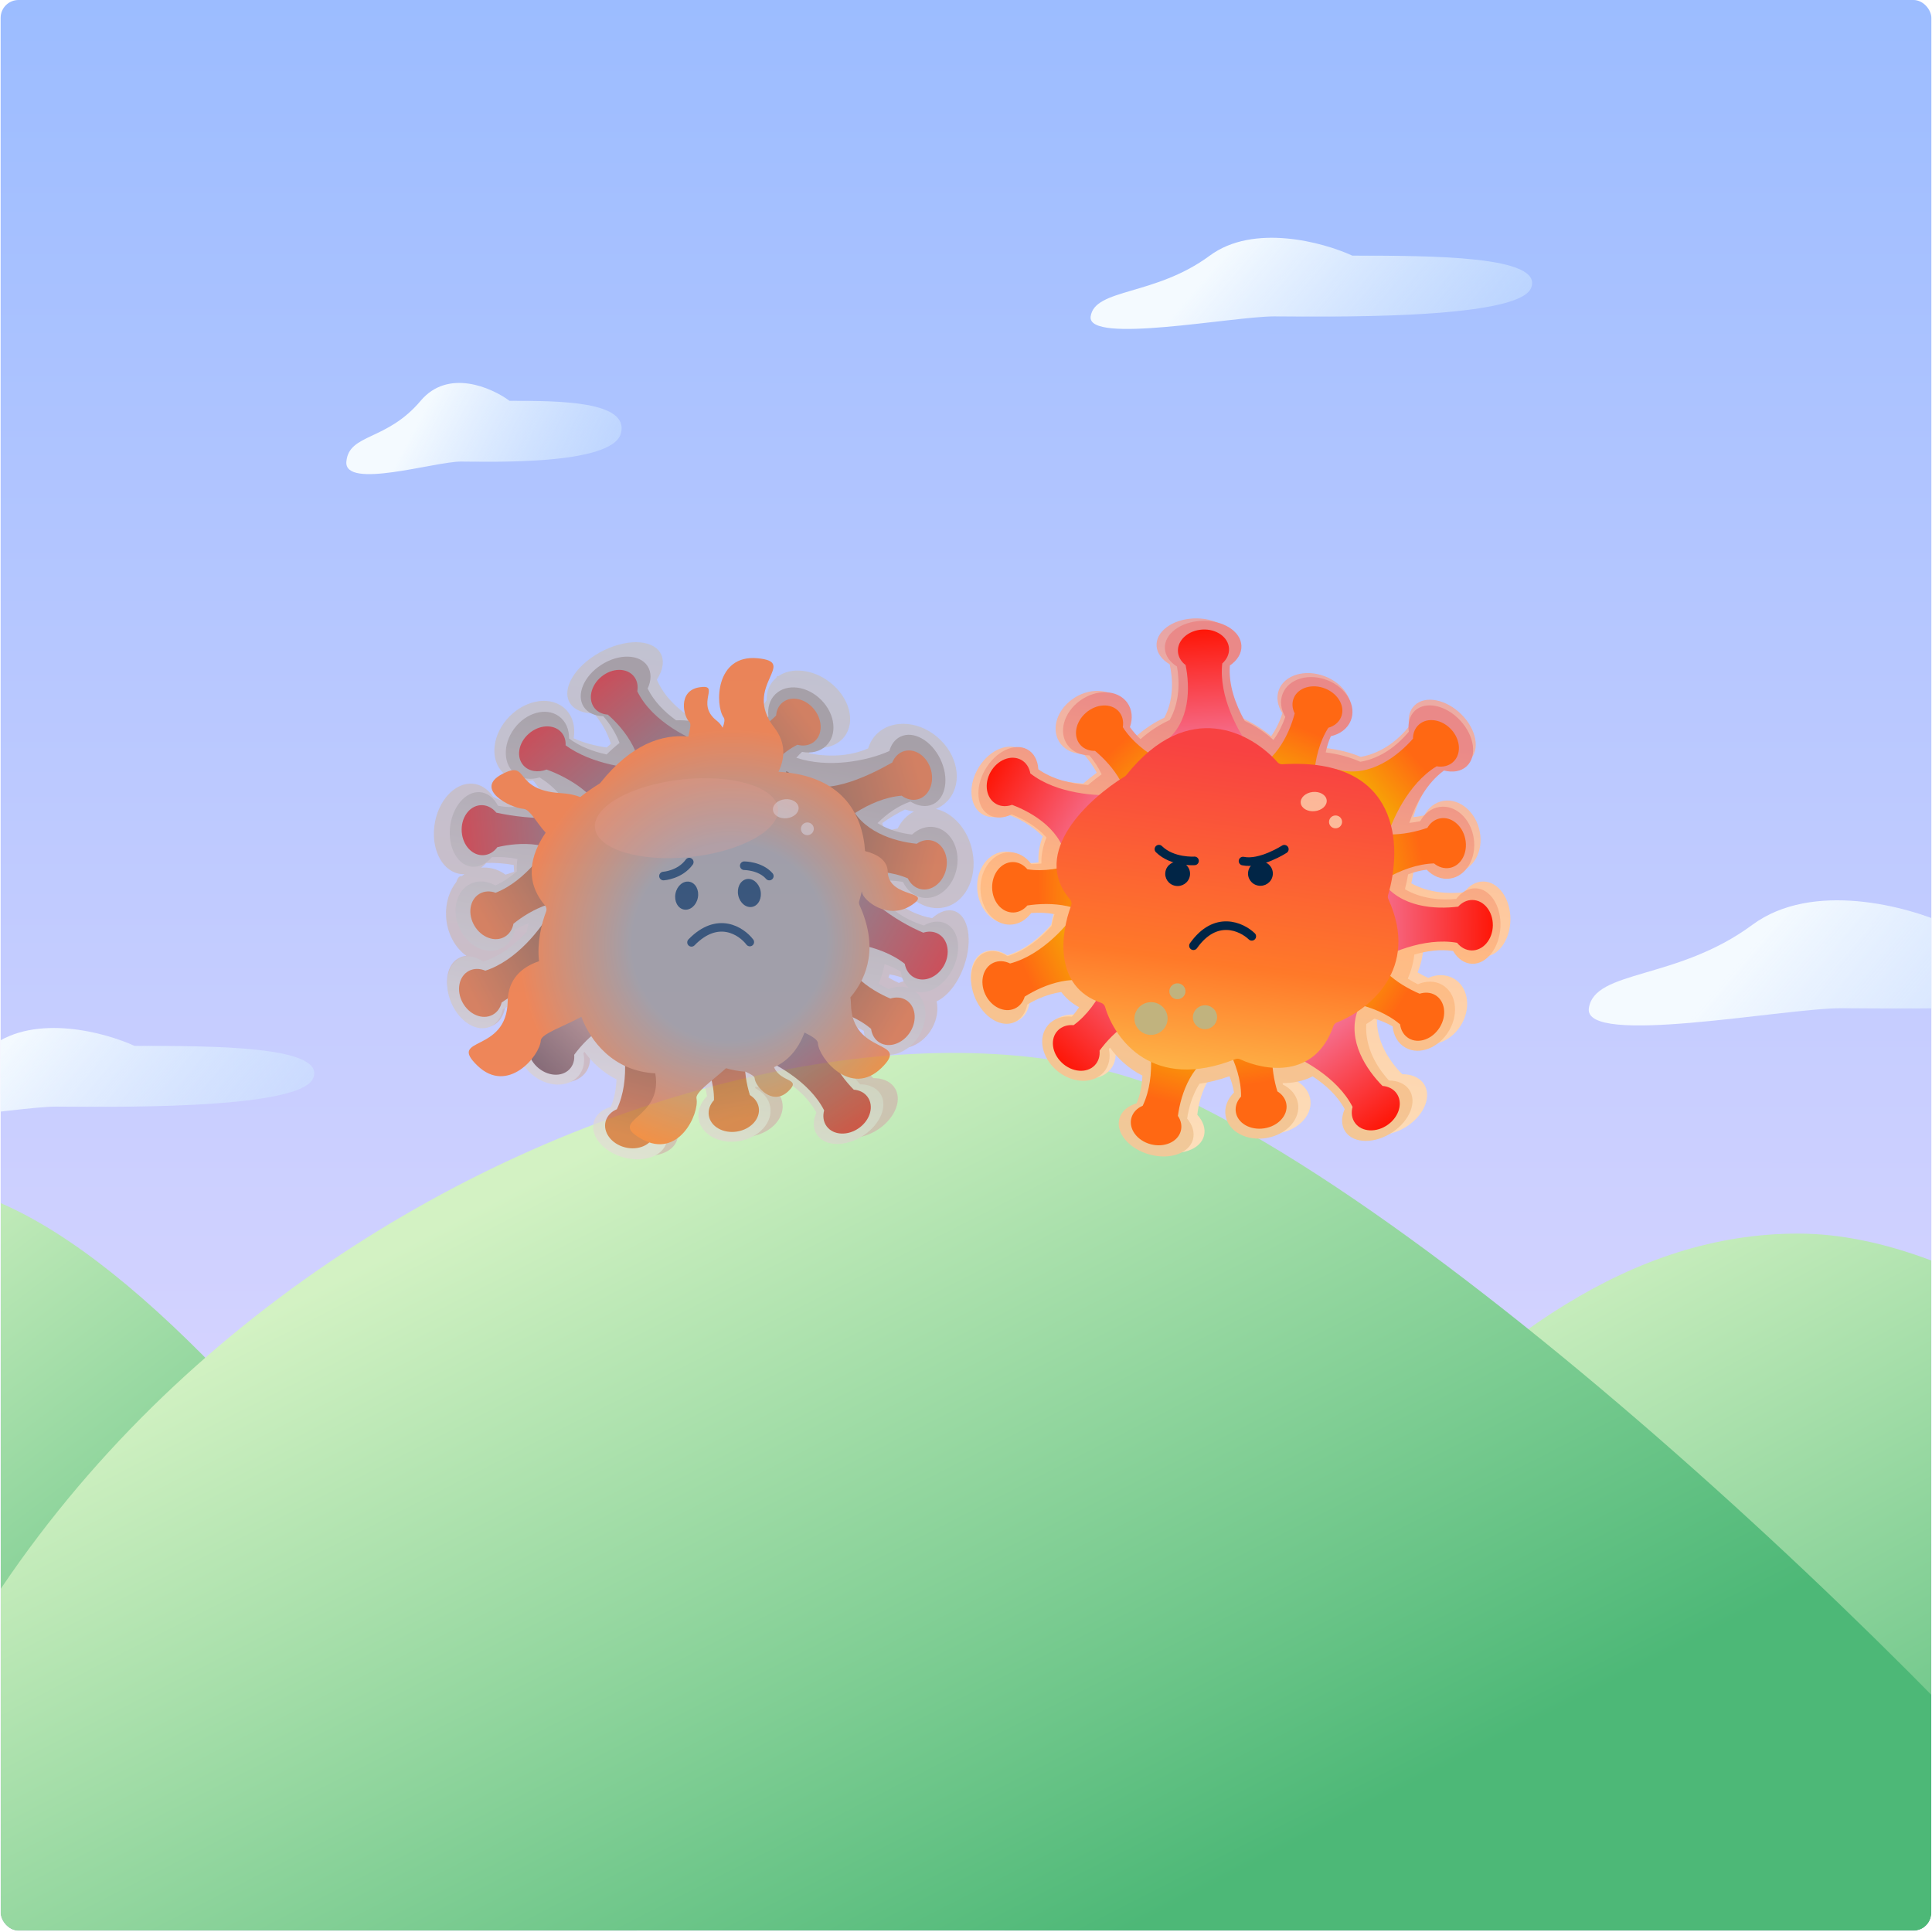 <svg width="917" height="917" viewBox="0 0 917 917" fill="none" xmlns="http://www.w3.org/2000/svg">
<g clip-path="url(#clip0_946_21917)">
<rect x="0.301" width="916.4" height="916.4" rx="8.481" fill="url(#paint0_linear_946_21917)"/>
<g filter="url(#filter0_f_946_21917)">
<g filter="url(#filter1_f_946_21917)">
<path d="M-39.051 561.896C-164.895 561.896 -226.916 829.056 -280.54 955.026H326.988C292.953 903.767 89.108 561.896 -39.051 561.896Z" fill="url(#paint1_linear_946_21917)"/>
</g>
<g filter="url(#filter2_f_946_21917)">
<path d="M853.478 585.508C696.242 585.508 584.445 782.717 428.428 978.638H1282.94C1240.41 873.562 1013.6 585.508 853.478 585.508Z" fill="url(#paint2_linear_946_21917)"/>
</g>
<g filter="url(#filter3_f_946_21917)">
<path d="M561.29 521.166C389.71 439.803 -7.648 592.591 -78.214 942.04H1035.4C986.898 862.167 720.384 596.61 561.29 521.166Z" fill="url(#paint3_linear_946_21917)"/>
</g>
</g>
<path d="M574.193 121.343C594.962 105.967 627.976 114.936 641.887 121.343C679.02 121.343 733.241 121.343 726.669 136.778C720.097 152.212 624.471 150.174 604.754 150.174C585.038 150.174 515.7 163.57 517.672 150.174C519.644 136.778 548.233 140.563 574.193 121.343Z" fill="url(#paint4_linear_946_21917)"/>
<path d="M-3.873 496.413C16.895 481.036 49.91 490.006 63.821 496.413C100.954 496.413 155.175 496.413 148.603 511.847C142.03 527.282 46.404 525.243 26.688 525.243C6.971 525.243 -62.366 538.639 -60.394 525.243C-58.423 511.847 -29.833 515.633 -3.873 496.413Z" fill="url(#paint5_linear_946_21917)"/>
<path d="M199.643 190.248C212.591 174.872 233.175 183.841 241.849 190.248C265 190.248 298.806 190.248 294.708 205.683C290.611 221.117 230.99 219.079 218.697 219.079C206.404 219.079 163.173 232.475 164.403 219.079C165.632 205.683 183.457 209.469 199.643 190.248Z" fill="url(#paint6_linear_946_21917)"/>
<path d="M831.703 438.972C860.206 417.868 905.518 430.179 924.611 438.972C975.575 438.972 1049.99 438.972 1040.97 460.157C1031.95 481.342 900.707 478.544 873.646 478.544C846.586 478.544 751.423 496.931 754.129 478.544C756.835 460.157 796.073 465.353 831.703 438.972Z" fill="url(#paint7_linear_946_21917)"/>
<path d="M671.446 334.762C676.439 329.962 686.349 331.87 693.579 339.022C700.809 346.175 702.622 355.864 697.629 360.664C694.979 363.21 690.947 363.868 686.664 362.856C678.579 368.844 673.608 378.603 670.767 387.845C672.589 387.654 674.355 387.358 676.038 386.987C677.956 383.351 681.152 380.761 685.123 380.116C692.832 378.865 700.546 385.418 702.351 394.753C704.156 404.089 699.369 412.672 691.66 413.923C687.48 414.601 683.299 412.984 680.06 409.873C677.011 410.29 674.016 411.107 671.126 412.207C670.801 414.665 670.368 417.029 669.854 419.256C678.053 423.743 687.391 424.346 694.923 423.527C697.284 420.321 700.529 418.358 704.097 418.399C711.234 418.481 716.963 426.545 716.894 436.412C716.825 446.278 710.983 454.21 703.847 454.129C700.062 454.085 696.674 451.796 694.335 448.184C688.097 447.353 681.658 448.275 675.575 450.13C675.259 454.253 674.297 458.057 672.86 461.542C674.517 462.532 676.2 463.395 677.862 464.14C681.731 462.462 685.949 462.35 689.538 464.204C696.507 467.803 698.466 477.45 693.916 485.751C689.364 494.051 680.026 497.863 673.057 494.264C669.277 492.311 666.971 488.579 666.379 484.247C663.566 482.706 660.524 481.534 657.379 480.663C656.102 481.614 654.809 482.493 653.519 483.302C653.268 494.295 659.359 503.607 665.565 509.869C669.692 509.835 673.319 511.204 675.468 513.982C679.765 519.539 676.524 528.631 668.229 534.289C659.933 539.948 649.725 540.031 645.427 534.474C643.148 531.527 642.989 527.586 644.58 523.69C640.873 517.396 634.922 512.319 628.449 508.377C623.923 510.755 618.925 511.71 613.993 511.758C614.057 511.988 614.119 512.217 614.185 512.444C618.063 514.254 620.917 517.299 621.786 521.106C623.472 528.499 617.035 535.966 607.409 537.783C597.783 539.601 588.613 535.08 586.927 527.687C586.013 523.677 587.489 519.647 590.566 516.507C590.041 513.889 589.185 511.317 588.086 508.822C582.945 510.683 578.13 511.899 573.628 512.571C570.42 517.919 568.876 523.86 568.293 529.107C571.022 532.133 572.302 535.665 571.487 538.985C569.855 545.626 560.455 548.904 550.49 546.307C540.525 543.71 533.769 536.221 535.4 529.58C536.265 526.057 539.319 523.481 543.482 522.225C545.101 518.087 545.778 513.602 545.799 509.063C538.962 505.862 533.59 501.134 529.538 496.039C529.373 496.253 529.209 496.467 529.05 496.682C530.098 500.688 529.484 504.691 526.969 507.682C522.088 513.486 511.894 513.282 504.199 507.225C496.506 501.168 494.225 491.553 499.105 485.748C501.751 482.601 505.96 481.221 510.484 481.582C511.715 480.193 512.825 478.698 513.825 477.128C510.091 475.221 507.159 472.797 504.891 470.03C498.717 470.993 493.124 473.432 488.645 476.143C487.965 480.037 485.941 483.162 482.733 484.596C476.314 487.466 467.585 482.475 463.236 473.449C458.888 464.424 460.567 454.781 466.986 451.911C470.392 450.389 474.448 451.079 478.156 453.411C486.345 450.914 493.387 445.23 498.948 438.91C499.292 436.918 499.724 435.006 500.211 433.214C496.309 432.567 492.446 432.523 488.89 432.835C486.478 436.182 482.943 438.333 478.908 438.461C471.072 438.709 464.317 431.242 463.82 421.784C463.323 412.326 469.273 404.457 477.108 404.209C481.357 404.075 485.286 406.21 488.073 409.7C489.695 409.689 491.317 409.564 492.93 409.347C492.637 405.184 493.405 401.034 494.935 396.996C489.886 391.766 483.432 388.356 477.61 386.291C473.975 388.096 470.129 388.42 466.932 386.835C460.538 383.665 459.167 374.058 463.869 365.377C468.572 356.696 477.568 352.229 483.962 355.398C487.354 357.08 489.333 360.572 489.741 364.777C496.778 369.406 505.632 371.39 514.148 371.909C516.287 370.055 518.452 368.332 520.571 366.761C518.819 363.428 516.606 360.449 514.278 357.893C510 357.88 506.072 356.315 503.564 353.222C498.694 347.217 501.022 337.73 508.762 332.032C516.504 326.334 526.727 326.583 531.596 332.588C534.237 335.844 534.759 340.124 533.451 344.269C535.011 346.296 536.815 348.162 538.781 349.877C543.412 345.772 548.049 342.764 552.625 340.665C557.065 332.276 556.835 322.8 555.183 315.304C551.627 313.222 549.277 310.224 548.974 306.804C548.368 299.962 556.185 294.021 566.434 293.533C576.683 293.046 585.483 298.198 586.089 305.04C586.411 308.67 584.36 312.045 580.835 314.488C580.446 323.539 584.212 332.8 589.058 340.624C594.516 342.975 599.355 346.134 603.326 349.441C605.801 345.957 607.521 342.157 608.674 338.513C606.373 335.002 605.64 330.991 607.031 327.373C609.73 320.35 619.408 317.462 628.646 320.923C637.885 324.384 643.186 332.884 640.488 339.907C639.024 343.715 635.509 346.306 631.125 347.33C630.105 349.784 629.395 352.372 628.936 355.021C635.462 355.752 641.068 357.216 645.868 359.247C656.092 357.434 663.86 350.943 668.886 344.697C668.155 340.782 668.95 337.161 671.446 334.762Z" fill="url(#paint8_linear_946_21917)"/>
<path d="M671.55 337.354C676.61 332.605 686.224 334.644 693.023 341.908C699.822 349.172 701.232 358.911 696.172 363.66C693.489 366.178 689.525 366.786 685.38 365.72C677.256 371.62 672.033 381.338 668.911 390.567C670.694 390.398 672.425 390.125 674.079 389.776C676.09 386.155 679.309 383.598 683.215 383.003C690.796 381.846 698.09 388.517 699.506 397.901C700.921 407.285 695.923 415.828 688.342 416.985C684.23 417.612 680.205 415.936 677.154 412.776C674.161 413.155 671.205 413.935 668.34 415C667.931 417.461 667.42 419.828 666.835 422.055C674.682 426.658 683.787 427.381 691.179 426.656C693.606 423.471 696.851 421.544 700.337 421.63C707.31 421.803 712.609 429.963 712.173 439.855C711.736 449.747 705.73 457.626 698.758 457.453C695.061 457.361 691.835 455.023 689.685 451.372C683.617 450.458 677.289 451.3 671.272 453.083C670.81 457.214 669.727 461.017 668.191 464.494C669.772 465.507 671.385 466.392 672.981 467.16C676.825 465.525 680.954 465.467 684.393 467.372C691.069 471.07 692.624 480.768 687.866 489.032C683.108 497.297 673.838 501 667.161 497.302C663.541 495.296 661.427 491.527 661.009 487.178C658.316 485.596 655.386 484.38 652.344 483.466C651.061 484.402 649.766 485.266 648.476 486.061C647.82 497.081 653.427 506.496 659.26 512.854C663.294 512.874 666.787 514.292 668.784 517.105C672.776 522.732 669.267 531.808 660.948 537.375C652.629 542.943 642.648 542.895 638.655 537.268C636.538 534.284 636.531 530.331 638.232 526.444C634.843 520.086 629.217 514.918 623.037 510.883C618.523 513.21 613.6 514.105 608.776 514.089C608.829 514.321 608.882 514.553 608.939 514.782C612.663 516.647 615.338 519.738 616.045 523.567C617.416 531.001 610.847 538.406 601.371 540.105C591.895 541.804 583.102 537.155 581.73 529.721C580.986 525.689 582.578 521.667 585.703 518.558C585.287 515.925 584.545 513.333 583.564 510.815C578.471 512.615 573.72 513.773 569.297 514.389C565.96 519.712 564.228 525.65 563.462 530.904C566.016 533.973 567.136 537.531 566.215 540.848C564.372 547.487 555.061 550.654 545.419 547.922C535.777 545.191 529.453 537.596 531.295 530.958C532.272 527.436 535.352 524.892 539.467 523.687C541.206 519.556 542.035 515.065 542.224 510.511C535.664 507.214 530.59 502.406 526.821 497.246C526.65 497.46 526.482 497.674 526.316 497.889C527.191 501.919 526.443 505.924 523.874 508.89C518.887 514.648 508.93 514.313 501.636 508.142C494.342 501.97 492.472 492.299 497.459 486.541C500.163 483.419 504.328 482.091 508.737 482.511C509.992 481.133 511.133 479.647 512.17 478.085C508.593 476.125 505.819 473.658 503.706 470.854C497.636 471.74 492.077 474.113 487.597 476.774C486.788 480.673 484.693 483.784 481.502 485.181C475.121 487.976 466.777 482.861 462.864 473.756C458.951 464.65 460.952 455.003 467.333 452.207C470.717 450.724 474.654 451.468 478.189 453.851C486.29 451.45 493.389 445.836 499.062 439.566C499.473 437.577 499.966 435.668 500.508 433.88C496.718 433.181 492.944 433.088 489.457 433.354C486.974 436.682 483.438 438.795 479.487 438.872C471.82 439.021 465.496 431.448 465.364 421.958C465.232 412.468 471.34 404.654 479.007 404.505C483.164 404.425 486.923 406.615 489.518 410.148C491.105 410.157 492.697 410.053 494.283 409.856C494.152 405.681 495.056 401.534 496.7 397.508C491.96 392.198 485.779 388.696 480.165 386.55C476.545 388.312 472.774 388.586 469.71 386.957C463.579 383.697 462.598 374.047 467.518 365.402C472.439 356.758 481.398 352.393 487.529 355.653C490.782 357.383 492.585 360.912 492.826 365.135C499.529 369.864 508.107 371.967 516.409 372.596C518.572 370.761 520.756 369.058 522.888 367.508C521.301 364.145 519.251 361.131 517.072 358.538C512.89 358.472 509.107 356.852 506.771 353.718C502.236 347.635 504.864 338.152 512.643 332.538C520.422 326.923 530.405 327.304 534.94 333.387C537.399 336.685 537.75 340.982 536.318 345.12C537.767 347.172 539.46 349.067 541.318 350.812C545.996 346.755 550.64 343.799 555.19 341.753C559.843 333.4 559.973 323.897 558.639 316.359C555.239 314.226 553.051 311.189 552.883 307.754C552.546 300.886 560.409 295.029 570.444 294.671C580.479 294.314 588.887 299.591 589.224 306.459C589.403 310.101 587.276 313.458 583.742 315.862C583.023 324.931 586.356 334.263 590.798 342.169C596.045 344.596 600.656 347.827 604.415 351.194C606.964 347.731 608.787 343.943 610.05 340.302C607.934 336.753 607.367 332.724 608.861 329.114C611.762 322.107 621.329 319.335 630.23 322.924C639.13 326.512 643.994 335.102 641.093 342.11C639.52 345.91 635.986 348.463 631.662 349.433C630.573 351.882 629.783 354.469 629.235 357.121C635.592 357.938 641.021 359.477 645.639 361.577C655.698 359.891 663.532 353.484 668.678 347.287C668.108 343.351 669.02 339.729 671.55 337.354Z" fill="url(#paint9_linear_946_21917)"/>
<path d="M629.076 326.85C635.27 329.369 638.598 335.433 636.51 340.395C635.456 342.9 633.223 344.644 630.473 345.434C621.947 358.758 622.88 378.141 624.716 387.19C605.391 382.152 571.344 371.09 589.751 367.149C604.626 363.965 611.774 348.962 614.511 338.616C613.323 336.254 613.086 333.64 614.081 331.276C616.17 326.314 622.883 324.332 629.076 326.85Z" fill="url(#paint10_linear_946_21917)"/>
<path d="M570.64 298.813C577.335 298.408 583.02 302.423 583.336 307.78C583.496 310.483 582.258 313.01 580.132 314.903C578.351 330.543 587.776 347.552 593.439 354.891C573.797 358.685 538.222 363.408 553.062 351.943C565.05 342.68 564.847 326.129 562.732 315.656C560.613 314.046 559.242 311.799 559.091 309.245C558.774 303.889 563.945 299.218 570.64 298.813Z" fill="url(#paint11_linear_946_21917)"/>
<path d="M515.324 338.393C520.324 333.971 527.319 333.62 530.947 337.61C532.777 339.623 533.399 342.356 532.926 345.137C541.393 358.449 559.525 365.958 568.6 368.218C555.577 383.228 530.634 408.733 535.048 390.677C538.615 376.088 528.013 363.282 519.745 356.399C517.065 356.441 514.57 355.527 512.84 353.625C509.212 349.634 510.324 342.815 515.324 338.393Z" fill="url(#paint12_linear_946_21917)"/>
<path d="M470.143 366.462C473.385 360.663 479.876 358.055 484.641 360.635C487.045 361.936 488.548 364.31 489.034 367.087C501.495 376.877 521.141 378.048 530.473 377.222C523.199 395.616 508.181 427.791 506.3 409.33C504.78 394.413 490.473 385.795 480.354 381.999C477.837 382.911 475.173 382.863 472.901 381.633C468.136 379.053 466.901 372.261 470.143 366.462Z" fill="url(#paint13_linear_946_21917)"/>
<path d="M470.907 421.316C470.806 414.705 475.135 409.266 480.577 409.168C483.324 409.119 485.827 410.44 487.648 412.609C503.414 414.99 521.086 406.384 528.784 401.099C531.725 420.599 534.874 455.83 523.939 440.755C515.103 428.573 498.319 428.114 487.609 429.781C485.88 431.803 483.541 433.064 480.947 433.111C475.504 433.209 471.009 427.928 470.907 421.316Z" fill="url(#paint14_linear_946_21917)"/>
<path d="M467.617 471.894C464.831 465.887 466.586 459.198 471.537 456.954C474.036 455.821 476.87 456.039 479.424 457.302C494.851 453.237 507.551 438.37 512.458 430.489C523.096 447.16 540.331 478.138 524.164 468.679C511.102 461.036 495.524 467.257 486.381 473.021C485.619 475.556 483.987 477.637 481.626 478.707C476.675 480.95 470.403 477.9 467.617 471.894Z" fill="url(#paint15_linear_946_21917)"/>
<path d="M503.998 504.404C499.168 499.831 498.313 492.981 502.089 489.104C503.995 487.149 506.714 486.326 509.562 486.576C522.419 477.218 528.716 458.81 530.353 449.712C546.465 461.353 574.044 483.9 555.467 480.96C540.457 478.585 528.264 490 521.893 498.663C522.127 501.294 521.382 503.818 519.581 505.666C515.805 509.543 508.828 508.977 503.998 504.404Z" fill="url(#paint16_linear_946_21917)"/>
<path d="M546.094 543.084C539.631 541.339 535.569 535.729 537.021 530.552C537.753 527.941 539.751 525.94 542.379 524.822C549.178 510.568 545.827 491.453 542.872 482.698C562.687 485.347 597.871 492.18 580.09 498.327C565.724 503.293 560.503 519.041 559.079 529.637C560.557 531.837 561.12 534.403 560.428 536.872C558.975 542.048 552.558 544.829 546.094 543.084Z" fill="url(#paint17_linear_946_21917)"/>
<path d="M600.112 535.542C593.487 536.596 587.427 533.155 586.576 527.857C586.146 525.184 587.126 522.552 589.05 520.462C589.261 504.728 578.175 488.719 571.803 481.968C590.976 476.282 625.914 468.124 612.29 480.973C601.282 491.355 603.141 507.803 606.296 518.016C608.567 519.411 610.159 521.513 610.565 524.04C611.416 529.338 606.736 534.488 600.112 535.542Z" fill="url(#paint18_linear_946_21917)"/>
<path d="M658.822 533.763C653.414 537.691 646.42 537.376 643.2 533.058C641.576 530.88 641.225 528.1 641.967 525.375C634.843 511.318 617.535 502.12 608.726 499.008C623.153 485.301 650.466 462.277 644.308 479.835C639.333 494.021 648.63 507.777 656.184 515.416C658.854 515.629 661.248 516.775 662.783 518.834C666.003 523.152 664.229 529.836 658.822 533.763Z" fill="url(#paint19_linear_946_21917)"/>
<path d="M683.379 487.581C679.906 493.248 673.315 495.601 668.659 492.835C666.309 491.44 664.903 489.007 664.531 486.211C652.477 475.94 632.898 473.999 623.542 474.458C631.553 456.361 647.857 424.798 648.99 443.322C649.906 458.288 663.853 467.463 673.809 471.654C676.36 470.841 679.018 470.994 681.238 472.312C685.894 475.078 686.852 481.914 683.379 487.581Z" fill="url(#paint20_linear_946_21917)"/>
<path d="M708.559 439.233C708.476 445.846 703.997 451.166 698.554 451.116C695.806 451.09 693.341 449.7 691.581 447.48C675.889 444.672 657.985 452.796 650.143 457.871C647.749 438.296 645.587 402.99 656.095 418.357C664.587 430.776 681.352 431.692 692.103 430.316C693.888 428.343 696.261 427.146 698.854 427.17C704.297 427.22 708.642 432.621 708.559 439.233Z" fill="url(#paint21_linear_946_21917)"/>
<path d="M695.483 398.228C696.81 404.706 693.561 410.831 688.225 411.909C685.534 412.453 682.827 411.607 680.633 409.805C664.683 410.311 648.896 421.955 642.305 428.537C635.793 409.908 626.156 375.86 639.711 388.7C650.662 399.073 667.256 396.498 677.481 392.928C678.806 390.628 680.874 388.965 683.418 388.451C688.753 387.372 694.155 391.75 695.483 398.228Z" fill="url(#paint22_linear_946_21917)"/>
<path d="M688.972 346.414C693.385 351.38 693.64 358.278 689.542 361.822C687.474 363.611 684.693 364.201 681.877 363.711C668.258 371.951 660.385 389.765 657.964 398.693C642.927 385.73 617.416 360.929 635.665 365.43C650.41 369.066 663.549 358.716 670.647 350.621C670.643 347.98 671.605 345.528 673.559 343.839C677.657 340.295 684.558 341.448 688.972 346.414Z" fill="url(#paint23_linear_946_21917)"/>
<path d="M608.663 362.744C664.833 359.267 665.691 401.954 658.827 424.831C658.636 425.468 658.693 426.156 658.967 426.758C674.098 460.026 649.804 479.262 634.543 485.285C633.762 485.594 633.152 486.24 632.877 487.027C624.096 512.15 600.482 508.318 588.591 502.766C587.884 502.436 587.046 502.412 586.316 502.702C547.266 518.223 529.174 493.549 524.495 477.887C524.231 477.002 523.536 476.297 522.656 475.997C500.058 468.272 503.372 443.066 508.415 429.799C508.786 428.825 508.569 427.72 507.894 426.932C488.779 404.613 516.772 378.971 533.864 368.517C534.14 368.348 534.384 368.129 534.586 367.876C563.993 331.057 594.074 347.891 606.373 361.81C606.94 362.451 607.801 362.798 608.663 362.744Z" fill="url(#paint24_linear_946_21917)"/>
<g opacity="0.6" filter="url(#filter4_f_946_21917)">
<ellipse cx="623.539" cy="380.461" rx="6.194" ry="4.579" transform="rotate(-6.082 623.539 380.461)" fill="#FEFFD7"/>
</g>
<g opacity="0.6" filter="url(#filter5_f_946_21917)">
<ellipse cx="633.903" cy="390.101" rx="3.097" ry="3.052" transform="rotate(-6.082 633.903 390.101)" fill="#FEFFD7"/>
</g>
<ellipse cx="546.314" cy="483.436" rx="7.874" ry="7.761" transform="rotate(-6.082 546.314 483.436)" fill="#C1B37E"/>
<ellipse cx="571.933" cy="482.817" rx="5.746" ry="5.663" transform="rotate(-6.082 571.933 482.817)" fill="#C1B37E"/>
<ellipse cx="558.848" cy="470.499" rx="3.83" ry="3.776" transform="rotate(-6.082 558.848 470.499)" fill="#C1B37E"/>
<path d="M594.137 444.42C589.269 439.752 576.92 434.109 566.462 448.877" stroke="#012546" stroke-width="4.087" stroke-linecap="round"/>
<path d="M609.595 403.076C609.595 403.076 598.197 410.439 589.983 408.695" stroke="#012546" stroke-width="4.085" stroke-miterlimit="10" stroke-linecap="round"/>
<path d="M566.962 408.605C566.962 408.605 556.506 409.365 550.072 403.039" stroke="#012546" stroke-width="4.085" stroke-miterlimit="10" stroke-linecap="round"/>
<ellipse cx="5.86" cy="5.834" rx="5.86" ry="5.834" transform="matrix(-0.987 -0.185 -0.191 0.978 605.148 410.007)" fill="#012546"/>
<ellipse cx="5.86" cy="5.834" rx="5.86" ry="5.834" transform="matrix(-0.987 -0.185 -0.191 0.978 565.855 410.115)" fill="#012546"/>
<g opacity="0.7">
<path d="M369.336 321C375.545 316.608 385.647 317.519 393.745 323.705C403.173 330.909 406.314 342.54 400.76 349.684C397.462 353.926 391.838 355.631 385.84 354.808C385.151 355.685 384.501 356.593 383.889 357.53C395.294 359.781 404.964 358.339 412.053 355.215C412.839 352.591 414.245 350.197 416.29 348.231C423.881 340.935 437.389 342.294 446.459 351.267C455.53 360.24 456.729 373.43 449.138 380.726C447.693 382.114 446.033 383.186 444.231 383.954C452.371 385.784 459.548 393.771 461.573 404.244C464.087 417.243 457.711 429.147 447.332 430.831C441.702 431.745 436.052 429.463 431.658 425.109C429.13 425.453 426.632 426.009 424.178 426.737C429.616 432.031 436.371 434.684 442.397 435.809C445.942 432.658 449.797 431.296 453.121 432.472C459.769 434.823 461.776 446.429 457.604 458.396C454.715 466.686 449.617 472.972 444.548 475.273C445.403 479.177 444.784 483.704 442.492 487.886C437.996 496.087 428.768 499.851 421.883 496.295C418.148 494.366 415.871 490.679 415.285 486.4C412.506 484.877 409.5 483.719 406.392 482.858C405.131 483.798 403.853 484.666 402.579 485.466C402.331 496.327 408.349 505.527 414.481 511.714C418.557 511.681 422.14 513.034 424.263 515.779C428.508 521.269 425.306 530.252 417.11 535.842C408.914 541.432 398.829 541.513 394.583 536.023C392.331 533.111 392.174 529.217 393.746 525.368C390.084 519.151 384.205 514.134 377.81 510.239C373.339 512.588 368.402 513.533 363.53 513.58C363.592 513.806 363.653 514.033 363.718 514.256C367.551 516.044 370.371 519.054 371.229 522.816C372.895 530.12 366.535 537.497 357.025 539.293C347.515 541.088 338.455 536.622 336.789 529.318C335.886 525.357 337.345 521.376 340.384 518.274C339.866 515.687 339.019 513.144 337.933 510.678C332.852 512.518 328.094 513.72 323.646 514.383C320.477 519.666 318.951 525.534 318.374 530.716C321.073 533.707 322.34 537.198 321.534 540.479C319.922 547.04 310.634 550.28 300.789 547.714C290.944 545.148 284.27 537.749 285.881 531.188C286.736 527.708 289.75 525.163 293.861 523.922C295.461 519.832 296.13 515.4 296.15 510.915C289.398 507.753 284.091 503.083 280.09 498.052C279.926 498.264 279.764 498.475 279.606 498.687C280.641 502.645 280.035 506.598 277.551 509.552C272.729 515.287 262.657 515.086 255.055 509.101C247.453 503.117 245.2 493.617 250.022 487.882C252.637 484.772 256.794 483.41 261.265 483.766C262.481 482.395 263.577 480.918 264.566 479.367C260.876 477.483 257.98 475.088 255.739 472.353C249.64 473.305 244.113 475.716 239.688 478.394C239.016 482.241 237.017 485.328 233.848 486.744C227.506 489.579 218.881 484.649 214.585 475.732C210.289 466.815 211.948 457.287 218.29 454.452C219.27 454.014 220.305 453.762 221.371 453.681C215.956 449.823 212.144 442.931 211.725 434.967C211.39 428.586 213.299 422.754 216.639 418.533C217.183 416.659 218.084 415.634 219.21 415.846C219.592 415.518 219.987 415.207 220.391 414.914C219.931 414.928 219.469 414.918 219.005 414.876C210.409 414.097 204.662 403.863 206.169 392.019C207.676 380.174 215.867 371.204 224.463 371.982C228.347 372.334 231.649 374.616 233.963 378.105C242.038 382.719 249.857 380.586 257.335 376.664C256.015 374.336 254.528 372.215 252.949 370.322C248.214 371.307 243.532 370.558 239.977 367.832C232.698 362.252 232.894 350.503 240.415 341.591C247.936 332.679 259.932 329.979 267.212 335.56C271.604 338.928 273.274 344.542 272.255 350.423C277.2 352.656 282.658 354.025 287.953 354.797C288.62 354.176 289.287 353.579 289.955 353.005C288.229 347.401 285.207 342.533 281.943 338.639C276.737 338.622 272.504 336.954 270.481 333.639C266.435 327.008 272.755 316.299 284.597 309.72C296.44 303.141 309.321 303.182 313.368 309.812C315.515 313.329 314.744 317.994 311.78 322.581C315.017 330.351 321.616 336.607 329.136 341.431C335.82 342.766 341.92 345.553 347.098 348.888C354.784 344.816 360.269 338.386 363.875 332.252C363.815 329.076 364.695 326.068 366.616 323.597C367.194 322.853 367.845 322.187 368.555 321.599C368.622 321.367 368.687 321.139 368.746 320.917C368.943 320.942 369.14 320.972 369.336 321ZM243.861 410.578C239.349 409.726 234.885 409.474 230.808 409.592C230.042 410.431 229.227 411.184 228.376 411.843C228.722 411.81 229.07 411.788 229.421 411.777C233.236 411.656 236.857 412.898 239.949 415.131C241.334 414.735 242.704 414.276 244.056 413.765C243.92 412.702 243.857 411.639 243.861 410.578ZM431.107 465.335C428.344 463.91 425.362 462.991 422.263 462.479C422.08 462.981 421.89 463.477 421.688 463.967C423.325 464.945 424.989 465.798 426.632 466.534C428.091 465.901 429.601 465.495 431.107 465.335ZM433.785 385.206C432.374 385.011 430.954 384.686 429.55 384.224C425.821 386.039 422.184 388.225 418.767 390.648C419.087 391.868 419.362 393.098 419.593 394.334C421.82 394.08 423.979 393.707 426.045 393.247C427.844 389.694 430.502 386.869 433.785 385.206Z" fill="url(#paint25_linear_946_21917)"/>
<path d="M368.07 329.456C373.466 324.258 383.224 325.53 389.865 332.297C396.506 339.064 397.516 348.764 392.12 353.963C389.194 356.782 384.985 357.697 380.686 356.867C379.726 357.745 378.82 358.683 377.961 359.668C393.205 364.713 411.491 361.231 422.113 356.475C422.965 353.391 424.742 350.931 427.353 349.658C433.515 346.653 441.994 351.384 446.291 360.226C450.588 369.067 449.077 378.67 442.915 381.676C439.647 383.269 435.728 382.686 432.126 380.469C426.237 382.475 420.986 386.231 416.498 390.677C421.703 393.932 427.552 395.508 432.886 396.11C435.9 393.342 439.716 391.95 443.563 392.609C451.031 393.888 455.79 402.414 454.193 411.653C452.595 420.891 445.246 427.345 437.778 426.066C433.728 425.373 430.476 422.546 428.601 418.632C424.886 417.899 421.027 417.79 417.198 418.119C416.928 419.724 416.616 421.287 416.266 422.796C421.469 431.794 430.597 436.783 438.466 439.267C441.908 437.315 445.603 436.824 448.738 438.255C455.005 441.118 456.654 450.588 452.419 459.406C448.404 467.767 440.542 472.539 434.395 470.572C439.863 474.709 440.886 483.526 436.515 491.119C431.814 499.284 422.655 502.941 416.059 499.288C412.482 497.307 410.394 493.582 409.981 489.286C407.32 487.723 404.425 486.521 401.418 485.618C400.152 486.543 398.873 487.397 397.6 488.181C396.951 499.069 402.491 508.371 408.253 514.653C412.237 514.673 415.687 516.075 417.658 518.853C421.603 524.412 418.138 533.378 409.919 538.879C401.699 544.38 391.837 544.333 387.892 538.774C385.8 535.825 385.795 531.917 387.476 528.076C384.128 521.796 378.569 516.691 372.465 512.705C368.004 515.005 363.141 515.889 358.375 515.873C358.428 516.103 358.48 516.331 358.535 516.557C362.215 518.399 364.86 521.453 365.559 525.237C366.914 532.582 360.423 539.898 351.061 541.577C341.699 543.256 333.009 538.662 331.654 531.317C330.92 527.334 332.493 523.362 335.579 520.29C335.168 517.688 334.435 515.126 333.466 512.638C328.433 514.416 323.739 515.561 319.368 516.169C316.072 521.427 314.361 527.292 313.604 532.482C316.129 535.516 317.237 539.032 316.327 542.311C314.506 548.87 305.307 551.999 295.78 549.301C286.253 546.602 280.007 539.097 281.827 532.539C282.792 529.061 285.832 526.549 289.895 525.358C291.613 521.275 292.432 516.837 292.619 512.337C286.141 509.08 281.129 504.331 277.407 499.236C277.238 499.447 277.072 499.657 276.909 499.869C277.774 503.85 277.033 507.807 274.495 510.738C269.567 516.427 259.732 516.096 252.525 509.998C245.319 503.901 243.471 494.346 248.398 488.657C251.07 485.572 255.185 484.259 259.542 484.674C260.782 483.314 261.908 481.847 262.932 480.304C259.397 478.368 256.656 475.929 254.569 473.158C248.573 474.034 243.083 476.377 238.658 479.005C237.859 482.858 235.788 485.932 232.636 487.313C226.331 490.075 218.086 485.02 214.22 476.025C210.354 467.029 212.331 457.497 218.636 454.735C221.979 453.27 225.868 454.005 229.36 456.359C237.363 453.987 244.374 448.442 249.978 442.249C250.262 440.876 250.585 439.541 250.936 438.26C248.649 439.077 246.495 440.077 244.515 441.164C243.638 445.171 241.317 448.514 237.793 450.195C230.955 453.456 222.177 449.222 218.186 440.737C214.196 432.251 216.505 422.727 223.343 419.466C227.05 417.698 231.327 418.135 235.102 420.256C238.786 418.612 242.195 416.293 245.29 413.606C245.172 411.65 245.288 409.7 245.606 407.763C241.419 406.852 237.24 406.648 233.484 406.844C230.921 409.885 227.626 411.644 224.206 411.399C217.363 410.91 212.612 402.587 213.594 392.809C214.577 383.031 220.921 375.501 227.765 375.99C231.395 376.25 234.436 378.715 236.345 382.432C245.757 384.311 256.066 381.812 264.819 378.092C265.124 377.818 265.429 377.546 265.736 377.276C262.895 373.854 259.489 371.112 256.095 368.993C252.144 370.206 248.095 369.838 244.944 367.605C238.827 363.271 238.407 353.558 244.005 345.91C249.603 338.262 259.099 335.575 265.216 339.908C268.532 342.258 270.173 346.189 270.089 350.515C275.23 354.361 281.576 356.729 287.923 358.101C289.975 356.057 292.023 354.237 294.062 352.623C292.178 347.682 289.3 343.37 286.331 339.929C282.366 339.836 278.975 338.363 277.096 335.532C273.341 329.871 277.055 320.926 285.394 315.552C293.733 310.177 303.539 310.41 307.295 316.07C309.287 319.071 309.179 322.996 307.394 326.823C310.367 332.858 315.342 337.872 320.914 341.886C331.592 341.476 341.173 345.449 348.631 350.638C355.282 348.583 360.692 344.427 364.725 340.06C364.211 336.008 365.29 332.135 368.07 329.456ZM427.518 461.145C425.127 459.668 422.539 458.514 419.838 457.629C419.29 460.934 418.338 464.016 417.075 466.874C418.638 467.875 420.23 468.75 421.807 469.508C425.021 468.142 428.435 467.89 431.468 468.985C429.289 467.206 427.941 464.417 427.518 461.145Z" fill="url(#paint26_linear_946_21917)"/>
<path d="M386.682 337.013C390.667 342.282 390.427 349.112 386.146 352.269C383.985 353.863 381.208 354.214 378.475 353.495C364.502 360.496 355.496 377.42 352.48 386.031C338.622 371.985 315.313 345.385 332.93 351.345C347.165 356.161 360.816 347.039 368.37 339.64C368.555 337.034 369.676 334.695 371.716 333.191C375.997 330.034 382.697 331.745 386.682 337.013Z" fill="url(#paint27_linear_946_21917)"/>
<path d="M285.493 321.132C290.63 316.946 297.505 316.887 300.848 321.001C302.438 322.957 302.941 325.505 302.482 328.089C309.539 342.642 327.955 351.405 337.078 354.13C323.511 368.503 297.7 392.809 302.99 375.054C307.51 359.881 296.386 346.035 288.499 339.187C286.015 339.037 283.765 338.032 282.245 336.162C278.901 332.048 280.356 325.319 285.493 321.132Z" fill="url(#paint28_linear_946_21917)"/>
<path d="M250.935 348.284C255.875 343.915 262.785 343.569 266.369 347.51C267.916 349.212 268.587 351.434 268.458 353.761C280.949 362.874 299.5 365.12 308.232 365.008C302.672 380.348 290.775 407.03 287.669 391.048C285.012 377.373 269.295 368.848 259.466 365.258C255.399 366.79 251.07 366.182 248.479 363.333C244.896 359.39 245.995 352.653 250.935 348.284Z" fill="url(#paint29_linear_946_21917)"/>
<path d="M219.164 394.94C218.639 388.397 222.534 382.688 227.864 382.187C230.831 381.909 233.615 383.304 235.593 385.724C252.463 389.415 274.113 389.568 281.28 383.793C285.418 402.893 284.098 424.386 272.408 410.263C262.962 398.852 246.479 399.639 236.086 402.084C234.52 404.217 232.307 405.641 229.766 405.88C224.436 406.38 219.689 401.482 219.164 394.94Z" fill="url(#paint30_linear_946_21917)"/>
<path d="M225.226 439.463C221.869 433.859 222.882 427.066 227.488 424.29C229.813 422.889 232.609 422.781 235.239 423.737C249.901 417.974 260.758 401.873 264.728 393.546C276.888 408.769 297.006 437.344 280.197 429.859C266.616 423.811 252.033 431.719 243.698 438.441C243.219 441.026 241.842 443.262 239.646 444.585C235.04 447.361 228.584 445.068 225.226 439.463Z" fill="url(#paint31_linear_946_21917)"/>
<path d="M219.527 475.772C216.444 470.002 217.802 463.306 222.561 460.816C224.962 459.56 227.77 459.616 230.359 460.72C245.35 455.849 257.05 440.477 261.45 432.43C272.874 448.281 291.602 477.875 275.127 469.447C261.815 462.636 246.796 469.643 238.099 475.838C237.488 478.381 235.994 480.523 233.726 481.71C228.967 484.2 222.61 481.541 219.527 475.772Z" fill="url(#paint32_linear_946_21917)"/>
<path d="M254.856 506.314C250.084 501.796 249.24 495.028 252.971 491.198C254.854 489.266 257.541 488.453 260.355 488.7C273.056 479.454 279.278 461.267 280.895 452.279C296.814 463.78 324.061 486.056 305.707 483.151C290.878 480.804 278.831 492.082 272.536 500.641C272.768 503.241 272.031 505.734 270.252 507.56C266.521 511.39 259.628 510.832 254.856 506.314Z" fill="url(#paint33_linear_946_21917)"/>
<path d="M296.45 544.529C290.064 542.805 286.05 537.261 287.484 532.147C288.208 529.567 290.181 527.591 292.778 526.485C299.494 512.403 296.184 493.518 293.265 484.869C312.841 487.486 347.602 494.237 330.035 500.31C315.843 505.217 310.685 520.773 309.277 531.242C310.738 533.416 311.295 535.951 310.611 538.39C309.176 543.504 302.836 546.253 296.45 544.529Z" fill="url(#paint34_linear_946_21917)"/>
<path d="M349.81 537.078C343.265 538.119 337.278 534.719 336.437 529.485C336.013 526.844 336.981 524.242 338.883 522.177C339.091 506.633 328.138 490.817 321.843 484.148C340.785 478.53 375.304 470.47 361.844 483.165C350.968 493.422 352.806 509.673 355.922 519.763C358.165 521.142 359.737 523.219 360.138 525.714C360.979 530.949 356.354 536.037 349.81 537.078Z" fill="url(#paint35_linear_946_21917)"/>
<path d="M407.821 535.32C402.479 539.2 395.569 538.888 392.388 534.623C390.783 532.47 390.436 529.723 391.171 527.031C384.131 513.144 367.033 504.057 358.33 500.982C372.583 487.44 399.568 464.693 393.484 482.04C388.569 496.056 397.755 509.647 405.218 517.193C407.855 517.404 410.218 518.537 411.735 520.57C414.916 524.836 413.164 531.439 407.821 535.32Z" fill="url(#paint36_linear_946_21917)"/>
<path d="M432.082 489.693C428.65 495.292 422.139 497.616 417.539 494.884C415.218 493.506 413.829 491.105 413.46 488.344C401.551 478.193 382.203 476.274 372.959 476.727C380.873 458.848 396.982 427.665 398.102 445.966C399.006 460.753 412.786 469.817 422.623 473.958C425.144 473.154 427.772 473.306 429.966 474.608C434.566 477.341 435.513 484.094 432.082 489.693Z" fill="url(#paint37_linear_946_21917)"/>
<path d="M448.068 458.245C444.9 463.959 438.511 466.49 433.8 463.898C431.422 462.59 429.928 460.227 429.436 457.473C417.099 447.681 397.718 446.365 388.52 447.108C395.602 428.957 401.523 391.144 403.469 409.435C405.092 424.683 426.174 437.632 438.217 442.685C440.607 441.909 443.115 442.019 445.273 443.206C449.985 445.798 451.236 452.531 448.068 458.245Z" fill="url(#paint38_linear_946_21917)"/>
<path d="M449.015 412.753C447.493 419.107 442.021 423.23 436.795 421.962C434.158 421.323 432.09 419.434 430.88 416.903C416.392 410.682 397.391 414.5 388.738 417.633C390.703 398.235 396.324 363.729 403.084 380.891C408.545 394.758 424.475 399.396 435.12 400.479C437.269 398.975 439.815 398.351 442.307 398.955C447.533 400.223 450.537 406.4 449.015 412.753Z" fill="url(#paint39_linear_946_21917)"/>
<path d="M441.903 365.529C443.603 371.869 440.774 378.075 435.585 379.391C432.966 380.055 430.248 379.345 427.978 377.665C412.3 378.913 397.461 391.162 391.369 397.975C383.827 379.869 363.889 357.501 378.015 369.554C389.574 379.418 411.644 368.631 423.498 361.922C424.6 359.193 426.684 357.128 429.429 356.432C434.618 355.116 440.203 359.189 441.903 365.529Z" fill="url(#paint40_linear_946_21917)"/>
<path d="M359.48 312.424C379.498 314.257 352.05 325.51 367.443 345.253C373.097 352.505 372.623 359.866 369.499 366.306C399.573 368.094 409.374 386.055 410.605 403.969C416.443 405.443 421.215 408.359 421.349 413.707C421.679 426.805 443.742 422.365 432.546 429.691C421.349 437.018 409.493 427.248 409.164 423.474C409.154 423.359 409.104 423.243 409.019 423.126C408.659 424.719 408.257 426.249 407.822 427.698C407.633 428.327 407.69 429.006 407.961 429.602C416.755 448.939 412.065 463.475 403.645 473.38C403.785 474.335 403.867 475.338 403.884 476.389C404.309 501.42 432.734 492.935 418.31 506.936C403.885 520.936 388.612 502.269 388.188 495.056C388.096 493.502 385.503 491.89 381.844 490.078C378.521 498.933 373.265 503.968 367.376 506.525C370.523 514.033 380.726 511.642 374.153 517.937C366.502 525.263 358.401 515.495 358.175 511.721C358.119 510.783 356.301 509.805 353.884 508.673C350.636 508.477 347.48 507.859 344.61 507.016C337.727 513.222 329.989 518.51 330.575 521.349C332.035 528.425 322.124 550.414 304.562 540.633C287.512 531.136 314.97 531.638 311.014 509.445C290.994 508.411 280.149 493.963 275.942 482.61C267.185 487.362 256.858 490.733 256.674 493.862C256.249 501.074 240.976 519.742 226.552 505.741C212.127 491.741 240.552 500.226 240.976 475.195C241.158 464.514 247.865 458.91 255.845 456.221C254.861 447.767 256.845 438.849 259.219 432.606C259.585 431.643 259.37 430.553 258.704 429.774C248.866 418.286 251.661 405.909 258.982 395.225C254.515 390.253 251.539 384.179 248.524 383.932C241.845 383.385 224.92 374.46 238.273 367.443C251.627 360.425 243.032 375.107 266.239 376.449C269.935 376.662 272.952 377.327 275.401 378.301C278.509 375.869 281.581 373.761 284.361 372.06C284.634 371.893 284.875 371.676 285.074 371.427C299.545 353.309 314.181 348.341 326.73 349.618C327.482 346.241 328.122 343.434 327.264 342.698C324.395 340.236 321.515 327.876 331.977 326.214C342.438 324.552 329.784 333.873 340.079 341.975C341.414 343.025 342.359 344.183 342.989 345.403C343.827 343.179 344.141 341.481 343.503 340.588C339.303 334.709 339.462 310.591 359.48 312.424Z" fill="url(#paint41_radial_946_21917)"/>
<g opacity="0.4" filter="url(#filter6_f_946_21917)">
<ellipse cx="372.959" cy="383.861" rx="6.119" ry="4.524" transform="rotate(-6.082 372.959 383.861)" fill="#EEF7FF"/>
</g>
<g opacity="0.23" filter="url(#filter7_f_946_21917)">
<ellipse cx="325.829" cy="388.344" rx="43.681" ry="18.509" transform="rotate(-6.082 325.829 388.344)" fill="#FF8F6A"/>
</g>
<g opacity="0.4" filter="url(#filter8_f_946_21917)">
<ellipse cx="383.202" cy="393.385" rx="3.06" ry="3.016" transform="rotate(-6.082 383.202 393.385)" fill="#EEF7FF"/>
</g>
<path d="M355.898 447.137C351.855 441.841 340.655 434.457 328.205 447.287" stroke="#012546" stroke-width="4.038" stroke-linecap="round"/>
<ellipse cx="5.38" cy="6.752" rx="5.38" ry="6.752" transform="matrix(-0.987 -0.185 -0.191 0.978 332.516 419.497)" fill="#012546"/>
<ellipse cx="5.38" cy="6.752" rx="5.38" ry="6.752" transform="matrix(-0.978 0.226 0.216 0.972 359.484 416.07)" fill="#012546"/>
<path d="M314.916 415.804C314.916 415.804 322.686 415.316 327.145 409.193" stroke="#012546" stroke-width="4.085" stroke-miterlimit="10" stroke-linecap="round"/>
<path d="M353.259 410.905C353.259 410.905 360.863 410.906 365.139 415.809" stroke="#012546" stroke-width="4.085" stroke-miterlimit="10" stroke-linecap="round"/>
</g>
</g>
<defs>
<filter id="filter0_f_946_21917" x="-285.632" y="494.67" width="1573.66" height="489.059" filterUnits="userSpaceOnUse" color-interpolation-filters="sRGB">
<feFlood flood-opacity="0" result="BackgroundImageFix"/>
<feBlend mode="normal" in="SourceGraphic" in2="BackgroundImageFix" result="shape"/>
<feGaussianBlur stdDeviation="2.546" result="effect1_foregroundBlur_946_21917"/>
</filter>
<filter id="filter1_f_946_21917" x="-285.632" y="556.805" width="617.712" height="403.312" filterUnits="userSpaceOnUse" color-interpolation-filters="sRGB">
<feFlood flood-opacity="0" result="BackgroundImageFix"/>
<feBlend mode="normal" in="SourceGraphic" in2="BackgroundImageFix" result="shape"/>
<feGaussianBlur stdDeviation="2.546" result="effect1_foregroundBlur_946_21917"/>
</filter>
<filter id="filter2_f_946_21917" x="423.337" y="580.416" width="864.692" height="403.312" filterUnits="userSpaceOnUse" color-interpolation-filters="sRGB">
<feFlood flood-opacity="0" result="BackgroundImageFix"/>
<feBlend mode="normal" in="SourceGraphic" in2="BackgroundImageFix" result="shape"/>
<feGaussianBlur stdDeviation="2.546" result="effect1_foregroundBlur_946_21917"/>
</filter>
<filter id="filter3_f_946_21917" x="-83.306" y="494.67" width="1123.8" height="452.461" filterUnits="userSpaceOnUse" color-interpolation-filters="sRGB">
<feFlood flood-opacity="0" result="BackgroundImageFix"/>
<feBlend mode="normal" in="SourceGraphic" in2="BackgroundImageFix" result="shape"/>
<feGaussianBlur stdDeviation="2.546" result="effect1_foregroundBlur_946_21917"/>
</filter>
<filter id="filter4_f_946_21917" x="616.828" y="375.329" width="13.421" height="10.264" filterUnits="userSpaceOnUse" color-interpolation-filters="sRGB">
<feFlood flood-opacity="0" result="BackgroundImageFix"/>
<feBlend mode="normal" in="SourceGraphic" in2="BackgroundImageFix" result="shape"/>
<feGaussianBlur stdDeviation="0.266" result="effect1_foregroundBlur_946_21917"/>
</filter>
<filter id="filter5_f_946_21917" x="630.275" y="386.516" width="7.256" height="7.17" filterUnits="userSpaceOnUse" color-interpolation-filters="sRGB">
<feFlood flood-opacity="0" result="BackgroundImageFix"/>
<feBlend mode="normal" in="SourceGraphic" in2="BackgroundImageFix" result="shape"/>
<feGaussianBlur stdDeviation="0.266" result="effect1_foregroundBlur_946_21917"/>
</filter>
<filter id="filter6_f_946_21917" x="366.33" y="378.79" width="13.257" height="10.141" filterUnits="userSpaceOnUse" color-interpolation-filters="sRGB">
<feFlood flood-opacity="0" result="BackgroundImageFix"/>
<feBlend mode="normal" in="SourceGraphic" in2="BackgroundImageFix" result="shape"/>
<feGaussianBlur stdDeviation="0.263" result="effect1_foregroundBlur_946_21917"/>
</filter>
<filter id="filter7_f_946_21917" x="270.64" y="357.652" width="110.378" height="61.383" filterUnits="userSpaceOnUse" color-interpolation-filters="sRGB">
<feFlood flood-opacity="0" result="BackgroundImageFix"/>
<feBlend mode="normal" in="SourceGraphic" in2="BackgroundImageFix" result="shape"/>
<feGaussianBlur stdDeviation="5.855" result="effect1_foregroundBlur_946_21917"/>
</filter>
<filter id="filter8_f_946_21917" x="379.617" y="389.843" width="7.169" height="7.083" filterUnits="userSpaceOnUse" color-interpolation-filters="sRGB">
<feFlood flood-opacity="0" result="BackgroundImageFix"/>
<feBlend mode="normal" in="SourceGraphic" in2="BackgroundImageFix" result="shape"/>
<feGaussianBlur stdDeviation="0.263" result="effect1_foregroundBlur_946_21917"/>
</filter>
<linearGradient id="paint0_linear_946_21917" x1="458.624" y1="-67.457" x2="458.501" y2="916.4" gradientUnits="userSpaceOnUse">
<stop stop-color="#96BAFF"/>
<stop offset="1" stop-color="#EBDCFF"/>
</linearGradient>
<linearGradient id="paint1_linear_946_21917" x1="-0.952" y1="507.364" x2="223.734" y2="802.249" gradientUnits="userSpaceOnUse">
<stop stop-color="#D3F2C3"/>
<stop offset="1" stop-color="#4DB877"/>
</linearGradient>
<linearGradient id="paint2_linear_946_21917" x1="821.679" y1="530.975" x2="1016.88" y2="891.314" gradientUnits="userSpaceOnUse">
<stop stop-color="#D3F2C3"/>
<stop offset="1" stop-color="#4DB877"/>
</linearGradient>
<linearGradient id="paint3_linear_946_21917" x1="446.976" y1="460.769" x2="649.909" y2="858.23" gradientUnits="userSpaceOnUse">
<stop stop-color="#D3F2C3"/>
<stop offset="1" stop-color="#4DB877"/>
</linearGradient>
<linearGradient id="paint4_linear_946_21917" x1="587.338" y1="112.898" x2="779.631" y2="277.355" gradientUnits="userSpaceOnUse">
<stop stop-color="#F4FAFF"/>
<stop offset="1" stop-color="#A5D1FF" stop-opacity="0"/>
</linearGradient>
<linearGradient id="paint5_linear_946_21917" x1="9.271" y1="487.967" x2="201.565" y2="652.425" gradientUnits="userSpaceOnUse">
<stop stop-color="#F4FAFF"/>
<stop offset="1" stop-color="#A5D1FF" stop-opacity="0"/>
</linearGradient>
<linearGradient id="paint6_linear_946_21917" x1="207.838" y1="181.803" x2="369.467" y2="267.988" gradientUnits="userSpaceOnUse">
<stop stop-color="#F4FAFF"/>
<stop offset="1" stop-color="#A5D1FF" stop-opacity="0"/>
</linearGradient>
<linearGradient id="paint7_linear_946_21917" x1="849.743" y1="427.381" x2="1113.67" y2="653.092" gradientUnits="userSpaceOnUse">
<stop stop-color="#F4FAFF"/>
<stop offset="1" stop-color="#A5D1FF" stop-opacity="0"/>
</linearGradient>
<linearGradient id="paint8_linear_946_21917" x1="575.157" y1="302.249" x2="545.797" y2="539.386" gradientUnits="userSpaceOnUse">
<stop stop-color="#E8A5A5"/>
<stop offset="0.469" stop-color="#FEC99F"/>
<stop offset="1" stop-color="#FDDEBA"/>
</linearGradient>
<linearGradient id="paint9_linear_946_21917" x1="589.041" y1="336.35" x2="551.907" y2="547.246" gradientUnits="userSpaceOnUse">
<stop stop-color="#EA8988"/>
<stop offset="0.469" stop-color="#FFBB84"/>
<stop offset="1" stop-color="#F0C99A"/>
</linearGradient>
<linearGradient id="paint10_linear_946_21917" x1="626.758" y1="325.908" x2="603.738" y2="382.528" gradientUnits="userSpaceOnUse">
<stop offset="0.354" stop-color="#FF6813"/>
<stop offset="1" stop-color="#F3BE00"/>
</linearGradient>
<linearGradient id="paint11_linear_946_21917" x1="568.137" y1="298.964" x2="571.736" y2="358.508" gradientUnits="userSpaceOnUse">
<stop stop-color="#FE1607"/>
<stop offset="1" stop-color="#F47A9F"/>
</linearGradient>
<linearGradient id="paint12_linear_946_21917" x1="513.456" y1="340.045" x2="554.017" y2="385.906" gradientUnits="userSpaceOnUse">
<stop offset="0.354" stop-color="#FF6813"/>
<stop offset="1" stop-color="#F3BE00"/>
</linearGradient>
<linearGradient id="paint13_linear_946_21917" x1="468.931" y1="368.629" x2="521.504" y2="398.023" gradientUnits="userSpaceOnUse">
<stop stop-color="#FE1607"/>
<stop offset="1" stop-color="#F47A9F"/>
</linearGradient>
<linearGradient id="paint14_linear_946_21917" x1="470.945" y1="423.79" x2="532.741" y2="422.837" gradientUnits="userSpaceOnUse">
<stop offset="0.354" stop-color="#FF6813"/>
<stop offset="1" stop-color="#F3BE00"/>
</linearGradient>
<linearGradient id="paint15_linear_946_21917" x1="468.659" y1="474.14" x2="524.646" y2="448.172" gradientUnits="userSpaceOnUse">
<stop offset="0.354" stop-color="#FF6813"/>
<stop offset="1" stop-color="#F3BE00"/>
</linearGradient>
<linearGradient id="paint16_linear_946_21917" x1="505.803" y1="506.114" x2="547.162" y2="462.432" gradientUnits="userSpaceOnUse">
<stop stop-color="#FE1607"/>
<stop offset="1" stop-color="#F47A9F"/>
</linearGradient>
<linearGradient id="paint17_linear_946_21917" x1="548.51" y1="543.737" x2="564.418" y2="484.81" gradientUnits="userSpaceOnUse">
<stop offset="0.354" stop-color="#FF6813"/>
<stop offset="1" stop-color="#F3BE00"/>
</linearGradient>
<linearGradient id="paint18_linear_946_21917" x1="602.586" y1="535.148" x2="593.013" y2="474.978" gradientUnits="userSpaceOnUse">
<stop offset="0.354" stop-color="#FF6813"/>
<stop offset="1" stop-color="#F3BE00"/>
</linearGradient>
<linearGradient id="paint19_linear_946_21917" x1="660.843" y1="532.296" x2="625.658" y2="483.855" gradientUnits="userSpaceOnUse">
<stop stop-color="#FE1607"/>
<stop offset="1" stop-color="#F47A9F"/>
</linearGradient>
<linearGradient id="paint20_linear_946_21917" x1="684.678" y1="485.462" x2="632.261" y2="453.336" gradientUnits="userSpaceOnUse">
<stop offset="0.354" stop-color="#FF6813"/>
<stop offset="1" stop-color="#F3BE00"/>
</linearGradient>
<linearGradient id="paint21_linear_946_21917" x1="708.59" y1="436.758" x2="648.084" y2="436" gradientUnits="userSpaceOnUse">
<stop stop-color="#FE1607"/>
<stop offset="1" stop-color="#F47A9F"/>
</linearGradient>
<linearGradient id="paint22_linear_946_21917" x1="694.986" y1="395.807" x2="634.443" y2="408.214" gradientUnits="userSpaceOnUse">
<stop offset="0.354" stop-color="#FF6813"/>
<stop offset="1" stop-color="#F3BE00"/>
</linearGradient>
<linearGradient id="paint23_linear_946_21917" x1="687.321" y1="344.557" x2="641.344" y2="385.42" gradientUnits="userSpaceOnUse">
<stop offset="0.354" stop-color="#FF6813"/>
<stop offset="1" stop-color="#F3BE00"/>
</linearGradient>
<linearGradient id="paint24_linear_946_21917" x1="573.833" y1="354.033" x2="553.887" y2="508.521" gradientUnits="userSpaceOnUse">
<stop stop-color="#F84242"/>
<stop offset="0.656" stop-color="#FF7929"/>
<stop offset="1" stop-color="#FEB548"/>
</linearGradient>
<linearGradient id="paint25_linear_946_21917" x1="325.158" y1="306.59" x2="296.151" y2="540.876" gradientUnits="userSpaceOnUse">
<stop stop-color="#C6C0BE"/>
<stop offset="0.934" stop-color="#D0B3AC"/>
</linearGradient>
<linearGradient id="paint26_linear_946_21917" x1="338.878" y1="340.28" x2="302.19" y2="548.64" gradientUnits="userSpaceOnUse">
<stop stop-color="#9E8E83"/>
<stop offset="1" stop-color="#E4DCD7"/>
</linearGradient>
<linearGradient id="paint27_linear_946_21917" x1="385.191" y1="335.042" x2="337.029" y2="371.469" gradientUnits="userSpaceOnUse">
<stop offset="0.091" stop-color="#DB6121"/>
<stop offset="1" stop-color="#7A4A2D"/>
</linearGradient>
<linearGradient id="paint28_linear_946_21917" x1="284.524" y1="323.863" x2="321.756" y2="369.549" gradientUnits="userSpaceOnUse">
<stop stop-color="#CD1D17"/>
<stop offset="1" stop-color="#6D6C6B"/>
</linearGradient>
<linearGradient id="paint29_linear_946_21917" x1="259.18" y1="343.08" x2="299.758" y2="388.96" gradientUnits="userSpaceOnUse">
<stop stop-color="#CD1D17"/>
<stop offset="1" stop-color="#6D6C6B"/>
</linearGradient>
<linearGradient id="paint30_linear_946_21917" x1="221.283" y1="401.52" x2="283.183" y2="396.551" gradientUnits="userSpaceOnUse">
<stop stop-color="#CD1D17"/>
<stop offset="1" stop-color="#6D6C6B"/>
</linearGradient>
<linearGradient id="paint31_linear_946_21917" x1="226.482" y1="441.56" x2="278.864" y2="410.18" gradientUnits="userSpaceOnUse">
<stop offset="0.091" stop-color="#DB6121"/>
<stop offset="1" stop-color="#7A4A2D"/>
</linearGradient>
<linearGradient id="paint32_linear_946_21917" x1="220.68" y1="477.93" x2="274.459" y2="449.192" gradientUnits="userSpaceOnUse">
<stop offset="0.091" stop-color="#DB6121"/>
<stop offset="1" stop-color="#7A4A2D"/>
</linearGradient>
<linearGradient id="paint33_linear_946_21917" x1="257.673" y1="506.943" x2="297.518" y2="464.861" gradientUnits="userSpaceOnUse">
<stop stop-color="#6D4541"/>
<stop offset="1" stop-color="#DBA28D"/>
</linearGradient>
<linearGradient id="paint34_linear_946_21917" x1="298.835" y1="545.173" x2="314.551" y2="486.955" gradientUnits="userSpaceOnUse">
<stop offset="0.091" stop-color="#DB6121"/>
<stop offset="1" stop-color="#7A4A2D"/>
</linearGradient>
<linearGradient id="paint35_linear_946_21917" x1="352.257" y1="536.689" x2="342.799" y2="477.242" gradientUnits="userSpaceOnUse">
<stop offset="0.091" stop-color="#DB6121"/>
<stop offset="1" stop-color="#7A4A2D"/>
</linearGradient>
<linearGradient id="paint36_linear_946_21917" x1="408.938" y1="532.688" x2="375.043" y2="486.023" gradientUnits="userSpaceOnUse">
<stop stop-color="#CD1D17"/>
<stop offset="1" stop-color="#6D6C6B"/>
</linearGradient>
<linearGradient id="paint37_linear_946_21917" x1="433.364" y1="487.601" x2="381.574" y2="455.859" gradientUnits="userSpaceOnUse">
<stop offset="0.091" stop-color="#DB6121"/>
<stop offset="1" stop-color="#7A4A2D"/>
</linearGradient>
<linearGradient id="paint38_linear_946_21917" x1="448.05" y1="454.852" x2="391.148" y2="423.301" gradientUnits="userSpaceOnUse">
<stop stop-color="#CD1D17"/>
<stop offset="1" stop-color="#6D6C6B"/>
</linearGradient>
<linearGradient id="paint39_linear_946_21917" x1="449.584" y1="410.379" x2="390.205" y2="396.154" gradientUnits="userSpaceOnUse">
<stop offset="0.091" stop-color="#DB6121"/>
<stop offset="1" stop-color="#7A4A2D"/>
</linearGradient>
<linearGradient id="paint40_linear_946_21917" x1="442.258" y1="366.856" x2="376.449" y2="384.501" gradientUnits="userSpaceOnUse">
<stop offset="0.091" stop-color="#DB6121"/>
<stop offset="1" stop-color="#7A4A2D"/>
</linearGradient>
<radialGradient id="paint41_radial_946_21917" cx="0" cy="0" r="1" gradientUnits="userSpaceOnUse" gradientTransform="translate(346.194 447.194) rotate(114.485) scale(108.226 106.379)">
<stop offset="0.433" stop-color="#938C86"/>
<stop offset="0.938" stop-color="#FF6813"/>
</radialGradient>
<clipPath id="clip0_946_21917">
<rect x="0.301" width="916.4" height="916.4" rx="8.481" fill="white"/>
</clipPath>
</defs>
</svg>
